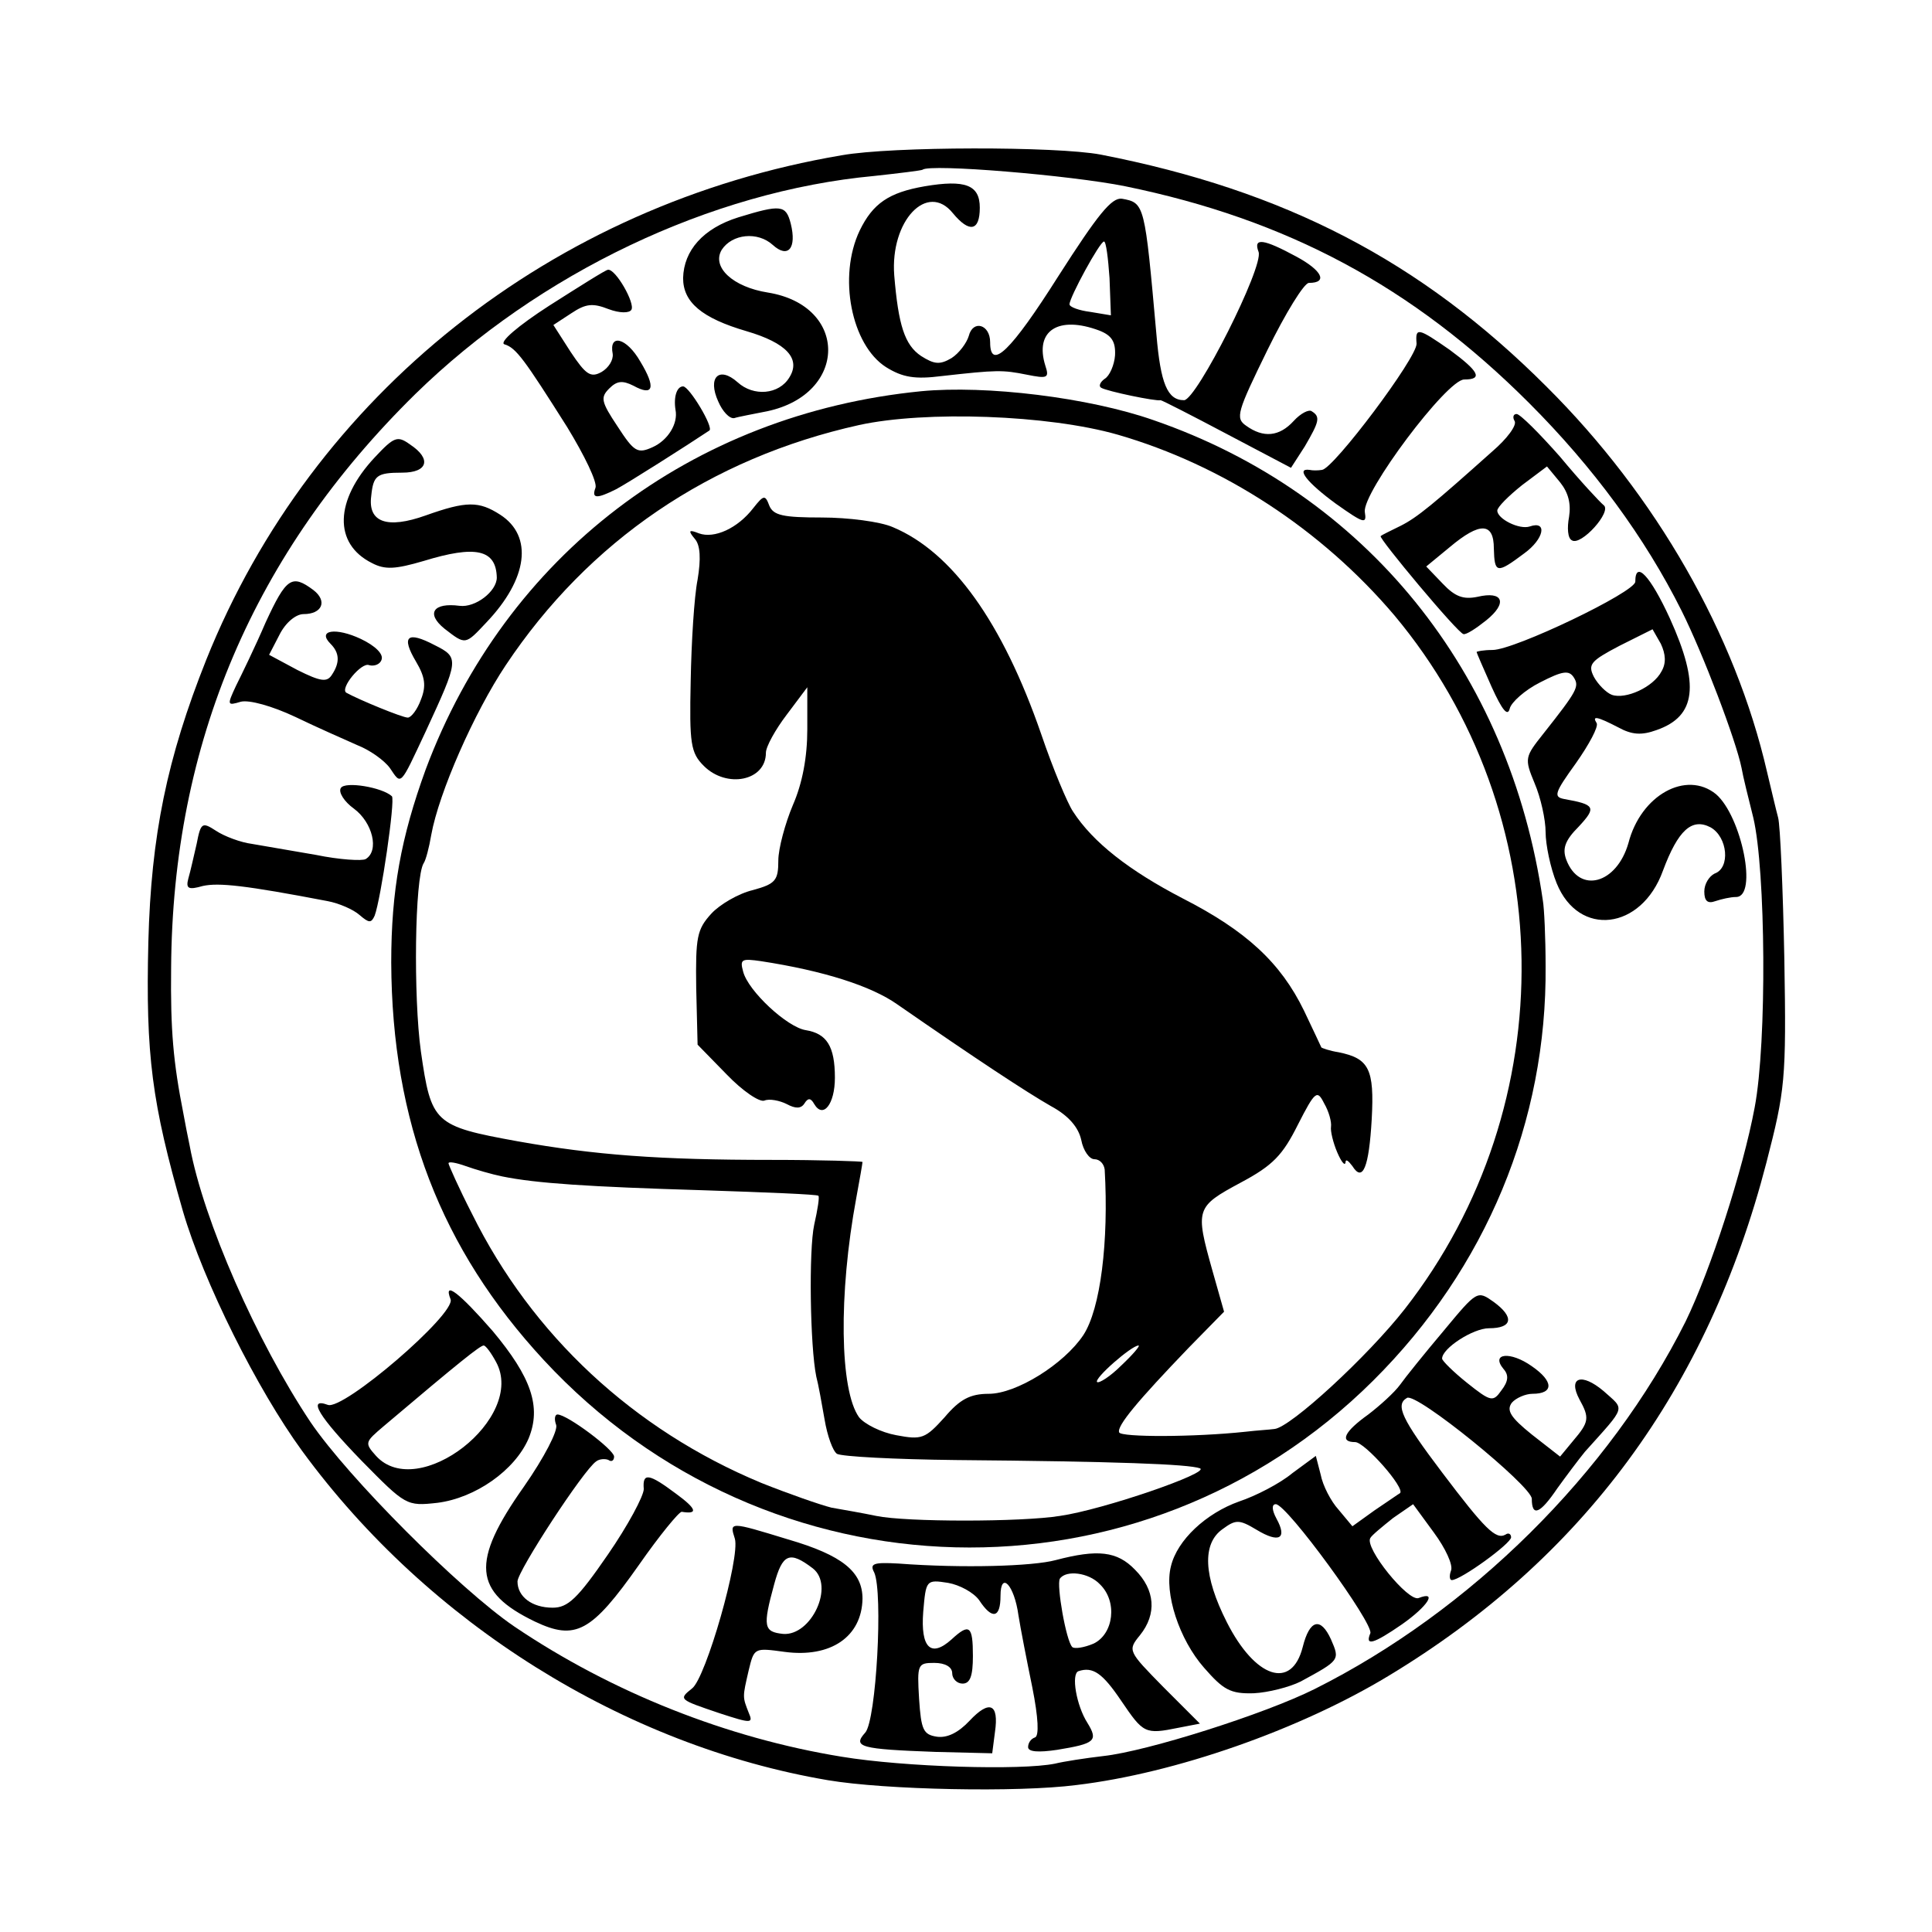<svg version="1" xmlns="http://www.w3.org/2000/svg" width="373.333" height="373.333" viewBox="0 0 280 280"><path d="M122 22.5c-42 7.1-76.7 34.7-92.1 73.1-5.7 14.3-8 25.5-8.4 40.9-.4 16.5.5 23.3 5 39 3 10.3 10.8 25.9 17.3 34.8 18.3 25 46.7 42.7 76.2 47.7 8.3 1.4 27.5 1.8 36 .7 14.3-1.7 32.3-8 45.2-15.8 28.2-17 46.3-41.6 54.8-74.4 2.7-10.5 2.9-11.9 2.6-29.5-.2-10.2-.6-19.4-.9-20.5-.3-1.1-1-4.1-1.6-6.6-4.6-20-16.1-40.1-32-55.9-18.2-18.2-37.9-28.4-64.6-33.6-6.4-1.2-30.2-1.2-37.5.1zm41.1 4.5c23.4 4.8 41.6 14.5 58.5 31.4 9.3 9.3 16.8 19.5 22.1 30.1 3.1 6.2 7.9 18.8 8.7 22.8.2 1.2 1 4.4 1.7 7.2 1.8 7.6 2 32.5.2 42-1.7 9.1-6.4 23.6-10 31-11 22-31.2 42-53.8 53.3-7.2 3.6-24.2 9-30.6 9.7-2.6.3-5.8.8-7 1.1-4.9 1-21.8.5-30.9-1-16.6-2.7-33.3-9.3-47.5-18.9-7.9-5.4-24-21.5-29.5-29.6-7.8-11.7-15.5-29.2-17.5-40-.3-1.4-.7-3.5-.9-4.6-1.5-7.6-1.9-12.2-1.8-21.2.2-32.6 12-60.2 35.4-83.2 17.9-17.5 42.8-29.4 66.5-31.6 3.7-.4 6.9-.8 7-.9 1-.9 21.5.8 29.4 2.4z"/><path d="M134 27c-5.2.9-7.5 2.5-9.4 6.4-3.2 6.7-1.2 16.6 3.8 19.8 2.4 1.5 4.2 1.8 8.1 1.3 8-.9 8.8-.9 12.3-.2 3 .6 3.3.5 2.7-1.3-1.6-5.1 1.9-7.3 7.8-5.1 1.8.7 2.4 1.6 2.3 3.6-.1 1.4-.8 3-1.5 3.4-.7.5-.9 1.1-.5 1.3.8.5 8 2 8.6 1.8.2 0 4.5 2.2 9.6 4.9l9.3 4.9 2-3.1c2.1-3.6 2.3-4.3 1-5.1-.4-.3-1.6.3-2.6 1.4-2.1 2.3-4.4 2.5-6.9.7-1.6-1.1-1.3-2 3.1-11 2.6-5.3 5.3-9.7 6-9.7 2.8 0 1.9-1.8-1.8-3.8-4.8-2.6-6.3-2.8-5.5-.7.8 2.1-9 21.5-10.8 21.5-2.4 0-3.4-2.4-4-9.5-1.7-19-1.7-19.1-5-19.7-1.5-.2-3.5 2.3-9.2 11.2-6.9 10.9-9.9 13.8-9.9 9.6 0-2.6-2.5-3.3-3.1-.9-.3 1-1.4 2.5-2.5 3.2-1.7 1-2.5.9-4.4-.3-2.4-1.6-3.3-4.5-3.9-11.7-.6-7.9 4.8-13.6 8.5-9 2.4 2.9 3.9 2.6 3.9-.8 0-3.3-2.1-4.1-8-3.1zm26.8 13.3l.2 5.4-3-.5c-1.6-.2-3-.7-3-1.1 0-1 4.4-9.1 5-9.1.3 0 .6 2.4.8 5.3zM107 31.5c-5.1 1.6-7.9 4.8-8 8.8 0 3.5 2.7 5.8 9.2 7.7 5.8 1.7 7.9 4 6.2 6.7-1.5 2.5-5.2 2.8-7.5.7-2.7-2.4-4.4-.7-2.8 2.8.6 1.4 1.6 2.5 2.3 2.4.6-.2 2.8-.6 4.8-1 11.7-2.5 11.8-15.3.1-17.2-5.1-.8-8.2-3.7-6.7-6.2 1.5-2.3 5.2-2.7 7.4-.7s3.5.5 2.6-3.1c-.7-2.7-1.4-2.8-7.6-.9zM79.6 44.3c-4.5 2.9-7.3 5.3-6.5 5.6 1.7.5 2.9 2.2 9.1 12 2.5 4.1 4.4 8 4.1 8.8-.6 1.6.2 1.6 3 .2 1.7-.9 10.2-6.3 13.5-8.5.7-.4-2.9-6.4-3.8-6.4-.9 0-1.4 1.5-1.1 3.4.4 2-1.1 4.4-3.3 5.4-2.2 1-2.7.7-5.1-3-2.4-3.6-2.5-4.2-1.2-5.5 1.1-1.1 1.9-1.2 3.5-.4 2.9 1.6 3.3.3 1-3.5-2-3.5-4.6-4.1-4-1.1.1.9-.6 2-1.6 2.6-1.6.9-2.3.4-4.5-2.9l-2.5-3.9 2.6-1.7c2.1-1.4 3.1-1.5 5.4-.6 1.6.6 3 .6 3.3.1.6-.9-2.3-6-3.4-5.8-.3 0-4.1 2.4-8.5 5.2zM205.3 49.8c.1 2-12 18.1-13.7 18.3-.6.1-1.4.1-1.8 0-2.1-.3-.3 1.9 3.8 4.9 4.1 2.9 4.5 3 4.2 1.2-.4-2.8 11.9-19.2 14.4-19.2 2.8 0 2.1-1.2-2.1-4.3-4.6-3.2-5-3.3-4.8-.9z"/><path d="M133.5 56.7c-33.3 3.3-60.2 23.8-71.8 54.8-3.6 9.9-5 17.6-5 28 .1 23.1 7.2 41.5 22.1 57.6 32.4 35 86.6 36.4 120.2 3 16.4-16.3 25.2-37.6 25-60.1 0-4.1-.2-8.4-.4-9.5-4.8-33.2-25.7-59-56.4-69.6-9.4-3.3-24.3-5.1-33.7-4.2zM162 63c15.2 4.4 29.5 13.7 40.1 26.2 24 28.7 24.6 70.9 1.5 100.5-5.4 6.9-16.6 17.2-18.9 17.4-.7.1-2.5.2-4.2.4-7.5.8-18 .8-18.3.1-.4-.9 2.7-4.6 10.1-12.3l5.1-5.2-1.7-6c-2.5-8.9-2.4-9.2 4.1-12.7 4.7-2.5 6.1-4 8.3-8.4 2.5-4.9 2.8-5.1 3.8-3.1.7 1.2 1.1 2.7 1 3.4-.1.6.3 2.3.9 3.7.6 1.4 1.1 2 1.2 1.5 0-.6.4-.3 1 .5 1.5 2.4 2.4.2 2.8-6.8.4-7.3-.4-8.8-4.8-9.7-1.3-.2-2.4-.6-2.5-.7-.1-.2-1.2-2.6-2.5-5.3-3.4-7-8.4-11.6-17.6-16.3-7.7-4-13-8.1-15.9-12.6-.8-1.2-2.9-6.2-4.6-11.2-5.6-16.2-12.9-26.4-21.5-30-1.8-.8-6.5-1.4-10.3-1.4-5.6 0-7-.3-7.6-1.7-.6-1.6-.8-1.6-2.3.3-2.3 3-5.7 4.5-7.9 3.7-1.5-.6-1.6-.4-.6.8.8.9.9 2.9.4 5.9-.5 2.5-.9 9.1-1 14.7-.2 9.1 0 10.4 1.9 12.3 3.3 3.3 9 2.2 9-1.9 0-.9 1.4-3.4 3-5.5l3-4v6.1c0 4-.7 7.8-2.1 11-1.1 2.6-2.1 6.3-2.1 8 0 2.9-.4 3.4-3.7 4.3-2.1.5-4.8 2.1-6 3.4-2.1 2.3-2.3 3.4-2.2 10.8l.2 8.2 4.2 4.3c2.3 2.4 4.8 4.1 5.5 3.8.7-.3 2.2 0 3.2.5 1.3.7 2.1.7 2.6-.1.5-.8.9-.8 1.4.1 1.3 2.2 3 0 3-3.8 0-4.6-1.2-6.4-4.2-6.9-2.7-.4-8.4-5.7-9.1-8.5-.5-1.8-.2-1.9 2.6-1.5 9.1 1.4 16 3.6 19.8 6.3 11.4 7.9 18.7 12.7 22.2 14.7 2.6 1.4 4 3.1 4.4 4.9.3 1.6 1.2 2.8 1.9 2.8.8 0 1.4.7 1.5 1.5.6 10.4-.6 20.2-3.1 24-2.8 4.2-9.7 8.5-13.7 8.5-2.7 0-4.2.8-6.4 3.4-2.8 3.1-3.3 3.3-7 2.6-2.2-.4-4.6-1.6-5.4-2.6-2.8-3.9-3-17.8-.4-31.8.5-2.7.9-5 .9-5.2 0-.1-6-.3-13.2-.3-16.2 0-25.6-.7-36.8-2.7-12.1-2.2-12.5-2.6-14-13-1.1-7.9-.9-25.2.4-27.3.3-.4.8-2.3 1.1-4.1 1.1-6.1 6.2-17.7 10.8-24.6 12-18 29.6-30 51.2-34.8 9.6-2.1 27.4-1.5 37.5 1.4zM72.8 170.5c4.9 1 12.5 1.5 29.1 2 9.1.3 16.6.6 16.7.8.2.1-.1 2-.6 4.2-.8 3.7-.6 17.6.3 22 .3 1.1.8 3.9 1.2 6.2.4 2.4 1.2 4.6 1.8 5 .7.4 8.4.8 17.2.9 23.3.2 33.8.6 35.4 1.2 1.6.6-14 6-20.3 6.9-5.6.9-22.3.9-26.6 0-1.9-.4-4.8-.9-6.5-1.2-1.6-.4-6.2-2-10.2-3.6-18.5-7.7-33.2-21.4-41.9-39-1.9-3.7-3.4-7.1-3.4-7.3 0-.3 1.1-.1 2.5.4s3.8 1.2 5.3 1.5zm89.7 27.4c-1.6 1.6-3.2 2.6-3.5 2.4-.5-.5 5-5.3 6-5.3.3 0-.8 1.3-2.5 2.9z"/><path d="M219.5 61c.4.6-1.1 2.6-3.2 4.4-8.5 7.6-10.9 9.6-13.3 10.8-1.4.7-2.7 1.3-2.9 1.5-.4.2 11.2 14.1 12 14.2.4.1 1.8-.8 3.3-2 3.1-2.5 2.5-4.3-1.3-3.4-2 .4-3.2 0-5-1.9l-2.4-2.5 3.4-2.8c4.4-3.7 6.4-3.6 6.4.2.1 3.6.4 3.7 4.4.7 2.9-2.1 3.4-4.8.8-3.9-1.5.5-4.7-1.1-4.7-2.3 0-.5 1.6-2.1 3.6-3.7l3.6-2.7 1.9 2.3c1.2 1.5 1.6 3.1 1.3 5-.3 1.6-.2 3.1.4 3.4 1.3.9 5.9-4.2 4.6-5.1-.5-.4-3.4-3.5-6.3-7-3-3.4-5.8-6.2-6.3-6.2s-.6.5-.3 1zM54.3 66.3c-5.8 6.2-6 12.5-.4 15.3 1.9 1 3.4.9 7.5-.3 7.5-2.3 10.5-1.7 10.6 2.4 0 2-3.1 4.4-5.4 4.1-3.8-.5-4.9 1.1-2.2 3.3 3.1 2.4 3 2.4 6.1-.9 6-6.3 6.8-12.5 2-15.6-3.1-2-4.9-2-10.8.1-5.6 2-8.4 1-7.9-2.8.3-3 .8-3.4 4.5-3.4s4.3-2 1.1-4.1c-1.8-1.3-2.3-1.1-5.1 1.9zM237 84.3c0 1.5-17.5 9.9-20.7 9.9-1.3 0-2.3.2-2.3.3 0 .1 1 2.4 2.2 5.1 1.5 3.3 2.3 4.3 2.6 3.1.2-.9 2.2-2.7 4.4-3.8 3.3-1.7 4.2-1.8 4.9-.7.8 1.3.5 1.9-4.4 8.1-2.7 3.4-2.8 3.6-1.3 7.2.9 2.1 1.6 5.3 1.6 7.1 0 1.8.7 5.2 1.6 7.4 3.2 7.9 12.3 6.8 15.4-1.8 2.2-5.9 4.2-7.7 6.9-6.3 2.5 1.4 2.9 5.9.6 6.7-.8.4-1.5 1.5-1.5 2.6 0 1.4.5 1.8 1.6 1.4.9-.3 2.2-.6 3-.6 3.2 0 .8-11.7-2.9-14.9-4.3-3.5-10.9.1-12.7 7.1-1.7 5.9-7.1 7.4-9 2.4-.6-1.6-.2-2.8 1.8-4.8 2.6-2.8 2.4-3.2-2.1-4-1.6-.3-1.4-.9 1.7-5.2 1.9-2.7 3.3-5.3 3-5.8-.7-1.1 0-1 3.1.6 2 1.1 3.4 1.2 5.6.4 5.7-2 6.3-6.5 1.9-16.2-2.8-6.1-5-8.5-5-5.3zm3.8 13c-1.2 2.3-5.2 4.1-7.2 3.4-.8-.3-2-1.5-2.6-2.6-.9-1.8-.5-2.3 3.7-4.5l4.8-2.4 1.2 2.1c.7 1.5.8 2.8.1 4zM38.5 90.2c-1.5 3.5-3.5 7.6-4.3 9.2-1.3 2.8-1.3 2.9.7 2.3 1.2-.3 4.5.6 7.9 2.2 3.1 1.5 7.2 3.3 9 4.1 1.8.7 3.9 2.2 4.7 3.3 1.7 2.5 1.4 2.8 5.2-5.3 4.8-10.4 4.9-10.7 1.3-12.5-4-2.1-4.9-1.3-2.7 2.4 1.3 2.2 1.5 3.5.7 5.5-.5 1.4-1.4 2.6-1.9 2.6-.8 0-7.1-2.6-8.9-3.6-1-.6 2.2-4.5 3.3-4 .7.2 1.6-.1 1.8-.8.3-.8-.9-2-3-3-3.6-1.7-6.4-1.3-4.4.7 1.3 1.3 1.4 2.7.2 4.5-.7 1.1-1.6 1-5-.7L39 94.9l1.5-2.9c.9-1.8 2.4-3 3.5-3 2.7 0 3.5-1.9 1.4-3.5-3.1-2.3-3.9-1.8-6.9 4.7zM49.4 114.2c-.4.6.5 2 1.9 3 2.7 2 3.7 6.1 1.7 7.3-.5.3-3.8.1-7.2-.6-3.5-.6-7.6-1.3-9.3-1.6-1.6-.2-4-1.1-5.2-1.9-2-1.3-2.2-1.2-2.8 1.9-.4 1.7-.9 4-1.2 5-.4 1.5 0 1.7 2.1 1.1 2.3-.5 6.1-.1 18.1 2.2 1.6.3 3.7 1.2 4.6 2 1.4 1.2 1.7 1.2 2.2.1.9-2.4 3-16.7 2.5-17.3-1.4-1.3-6.8-2.2-7.4-1.2zM65.3 188.3c.8 2.1-15.6 16.2-17.8 15.3-3-1.1-1.3 1.7 4.9 8.1 6.4 6.5 6.5 6.6 11 6.1 5.5-.7 11.2-4.7 13.2-9.3 1.9-4.6.4-8.9-5.2-15.6-4.8-5.5-7.2-7.4-6.1-4.6zm6.6 9.1c4.4 8.1-11.3 20.3-17.4 13.6-1.7-1.9-1.6-2 1.1-4.3 11.1-9.4 14-11.7 14.5-11.7.3 0 1.1 1.1 1.8 2.4zM209.2 192.9c-2.7 3.2-5.6 6.8-6.3 7.8-.8 1.1-2.9 3-4.6 4.3-3.5 2.5-4.2 4-1.9 4 1.4 0 7.3 6.7 6.5 7.4-.2.1-1.9 1.3-3.7 2.5l-3.2 2.3-2-2.4c-1.1-1.2-2.3-3.5-2.6-5.1l-.7-2.7-3.4 2.5c-1.8 1.5-5.3 3.3-7.7 4.1-4.8 1.7-9 5.6-9.9 9.4-1 3.9 1.2 10.6 4.8 14.7 2.8 3.2 3.8 3.8 7.2 3.7 2.1-.1 5.2-.9 6.8-1.7 5.7-3.1 5.7-3.1 4.4-6.1-1.5-3.3-3.1-2.9-4.1 1.1-1.6 6.3-6.9 4.5-11-3.6-3.4-6.7-3.6-11.4-.6-13.5 1.9-1.4 2.4-1.4 4.9.1 3.3 2 4.5 1.3 2.9-1.6-.7-1.3-.7-2.1-.1-2.1 1.6 0 14.2 17.3 13.7 18.7-.8 1.9.4 1.6 4.6-1.3 3.7-2.6 5.2-4.9 2.4-3.8-1.5.6-7.9-7.3-7-8.7.2-.4 1.8-1.7 3.3-2.9l2.9-2 3 4.1c1.7 2.3 2.8 4.7 2.5 5.5-.3.8-.2 1.4.1 1.4 1.3 0 8.6-5.3 8.6-6.2 0-.5-.4-.7-.8-.4-1.4.8-3-.8-9.2-9-5.9-7.8-6.8-9.8-5.1-10.8 1.3-.9 18 12.7 18.1 14.6 0 2.7 1.2 2.2 3.7-1.5 1.3-1.8 3.1-4.2 4-5.3 6.1-6.8 5.8-6 2.7-8.8-3.2-2.7-5.2-2-3.5 1.2 1.5 2.7 1.4 3.3-.9 6l-1.9 2.3-4.1-3.2c-3.1-2.5-3.7-3.5-2.9-4.6.6-.7 2-1.3 3-1.3 3.1 0 3.1-1.8-.1-4-3.1-2.2-6-1.9-4.1.4.8.9.7 1.8-.3 3.1-1.2 1.7-1.5 1.7-5-1.1-2-1.6-3.6-3.2-3.6-3.5 0-1.5 4.5-4.4 6.8-4.4 3.4 0 3.7-1.6.7-3.8-2.4-1.7-2.4-1.7-7.3 4.2zM80.6 206.5c.3.8-1.7 4.7-4.7 9-7.7 10.9-7.3 15.2 1.6 19.5 5.9 2.8 8.2 1.6 15.1-8.2 3-4.3 5.8-7.7 6.2-7.7 2.4.4 2.2-.4-.8-2.6-4-3-4.9-3.1-4.7-.7 0 1-2.3 5.3-5.2 9.5-4.4 6.4-5.8 7.7-8 7.7-3 0-5.1-1.6-5.1-3.8 0-1.5 9.6-16.2 11.4-17.4.5-.4 1.4-.4 1.8-.2.4.3.8.1.8-.5 0-1-6.8-6.1-8.2-6.1-.4 0-.5.7-.2 1.5zM106.5 223c.8 2.7-4.2 20.2-6.2 21.7-2 1.6-1.9 1.6 4 3.6 4.6 1.5 4.9 1.5 4.2-.1-.9-2.3-.9-2.2 0-6.1.8-3.3.8-3.3 5.2-2.7 6.7.9 11.2-2.2 11.3-7.7 0-3.9-2.9-6.3-10.8-8.6-8.5-2.6-8.5-2.6-7.7-.1zm11.3 4.3c3.2 2.5-.2 9.8-4.3 9.5-2.8-.3-3-1-1.3-7.2 1.2-4.4 2.2-4.9 5.6-2.3zM153 226.1c-3.3.9-13.5 1.2-22.8.5-3.6-.2-4.2 0-3.5 1.3 1.3 2.9.3 21.4-1.3 23.2-1.9 2.1-.7 2.4 10.2 2.8l8.2.2.4-3.1c.6-4.1-.8-4.7-3.7-1.6-1.6 1.7-3.2 2.5-4.7 2.3-2-.3-2.3-1-2.6-5.5-.3-5-.2-5.2 2.2-5.2 1.6 0 2.6.6 2.6 1.5 0 .8.7 1.5 1.5 1.5 1.1 0 1.5-1.1 1.5-4 0-4.4-.5-4.8-3.1-2.4-3 2.7-4.5 1.2-4.1-4 .4-4.6.4-4.7 3.6-4.2 1.7.3 3.7 1.4 4.5 2.5 1.9 2.9 3.1 2.6 3.1-.6 0-3.7 2-1.6 2.6 2.8.3 1.9 1.2 6.5 2 10.4.9 4.5 1 7.1.4 7.3-.6.2-1 .8-1 1.4 0 .7 1.5.8 4.2.4 5.5-.9 6-1.3 4.4-3.9-1.6-2.5-2.4-7.1-1.3-7.5 2.1-.7 3.5.3 6.2 4.3 3.2 4.7 3.4 4.9 8.3 3.9l3.1-.6-5.3-5.3c-5.1-5.2-5.2-5.3-3.4-7.5 2.5-3.1 2.2-6.6-.7-9.5-2.6-2.7-5.4-3-11.5-1.4zm6.4 3.5c2.6 2.5 2 7.2-.9 8.6-1.4.6-2.8.8-3.1.5-.9-.9-2.3-9-1.8-9.9.9-1.3 4.2-.9 5.8.8z"/></svg>